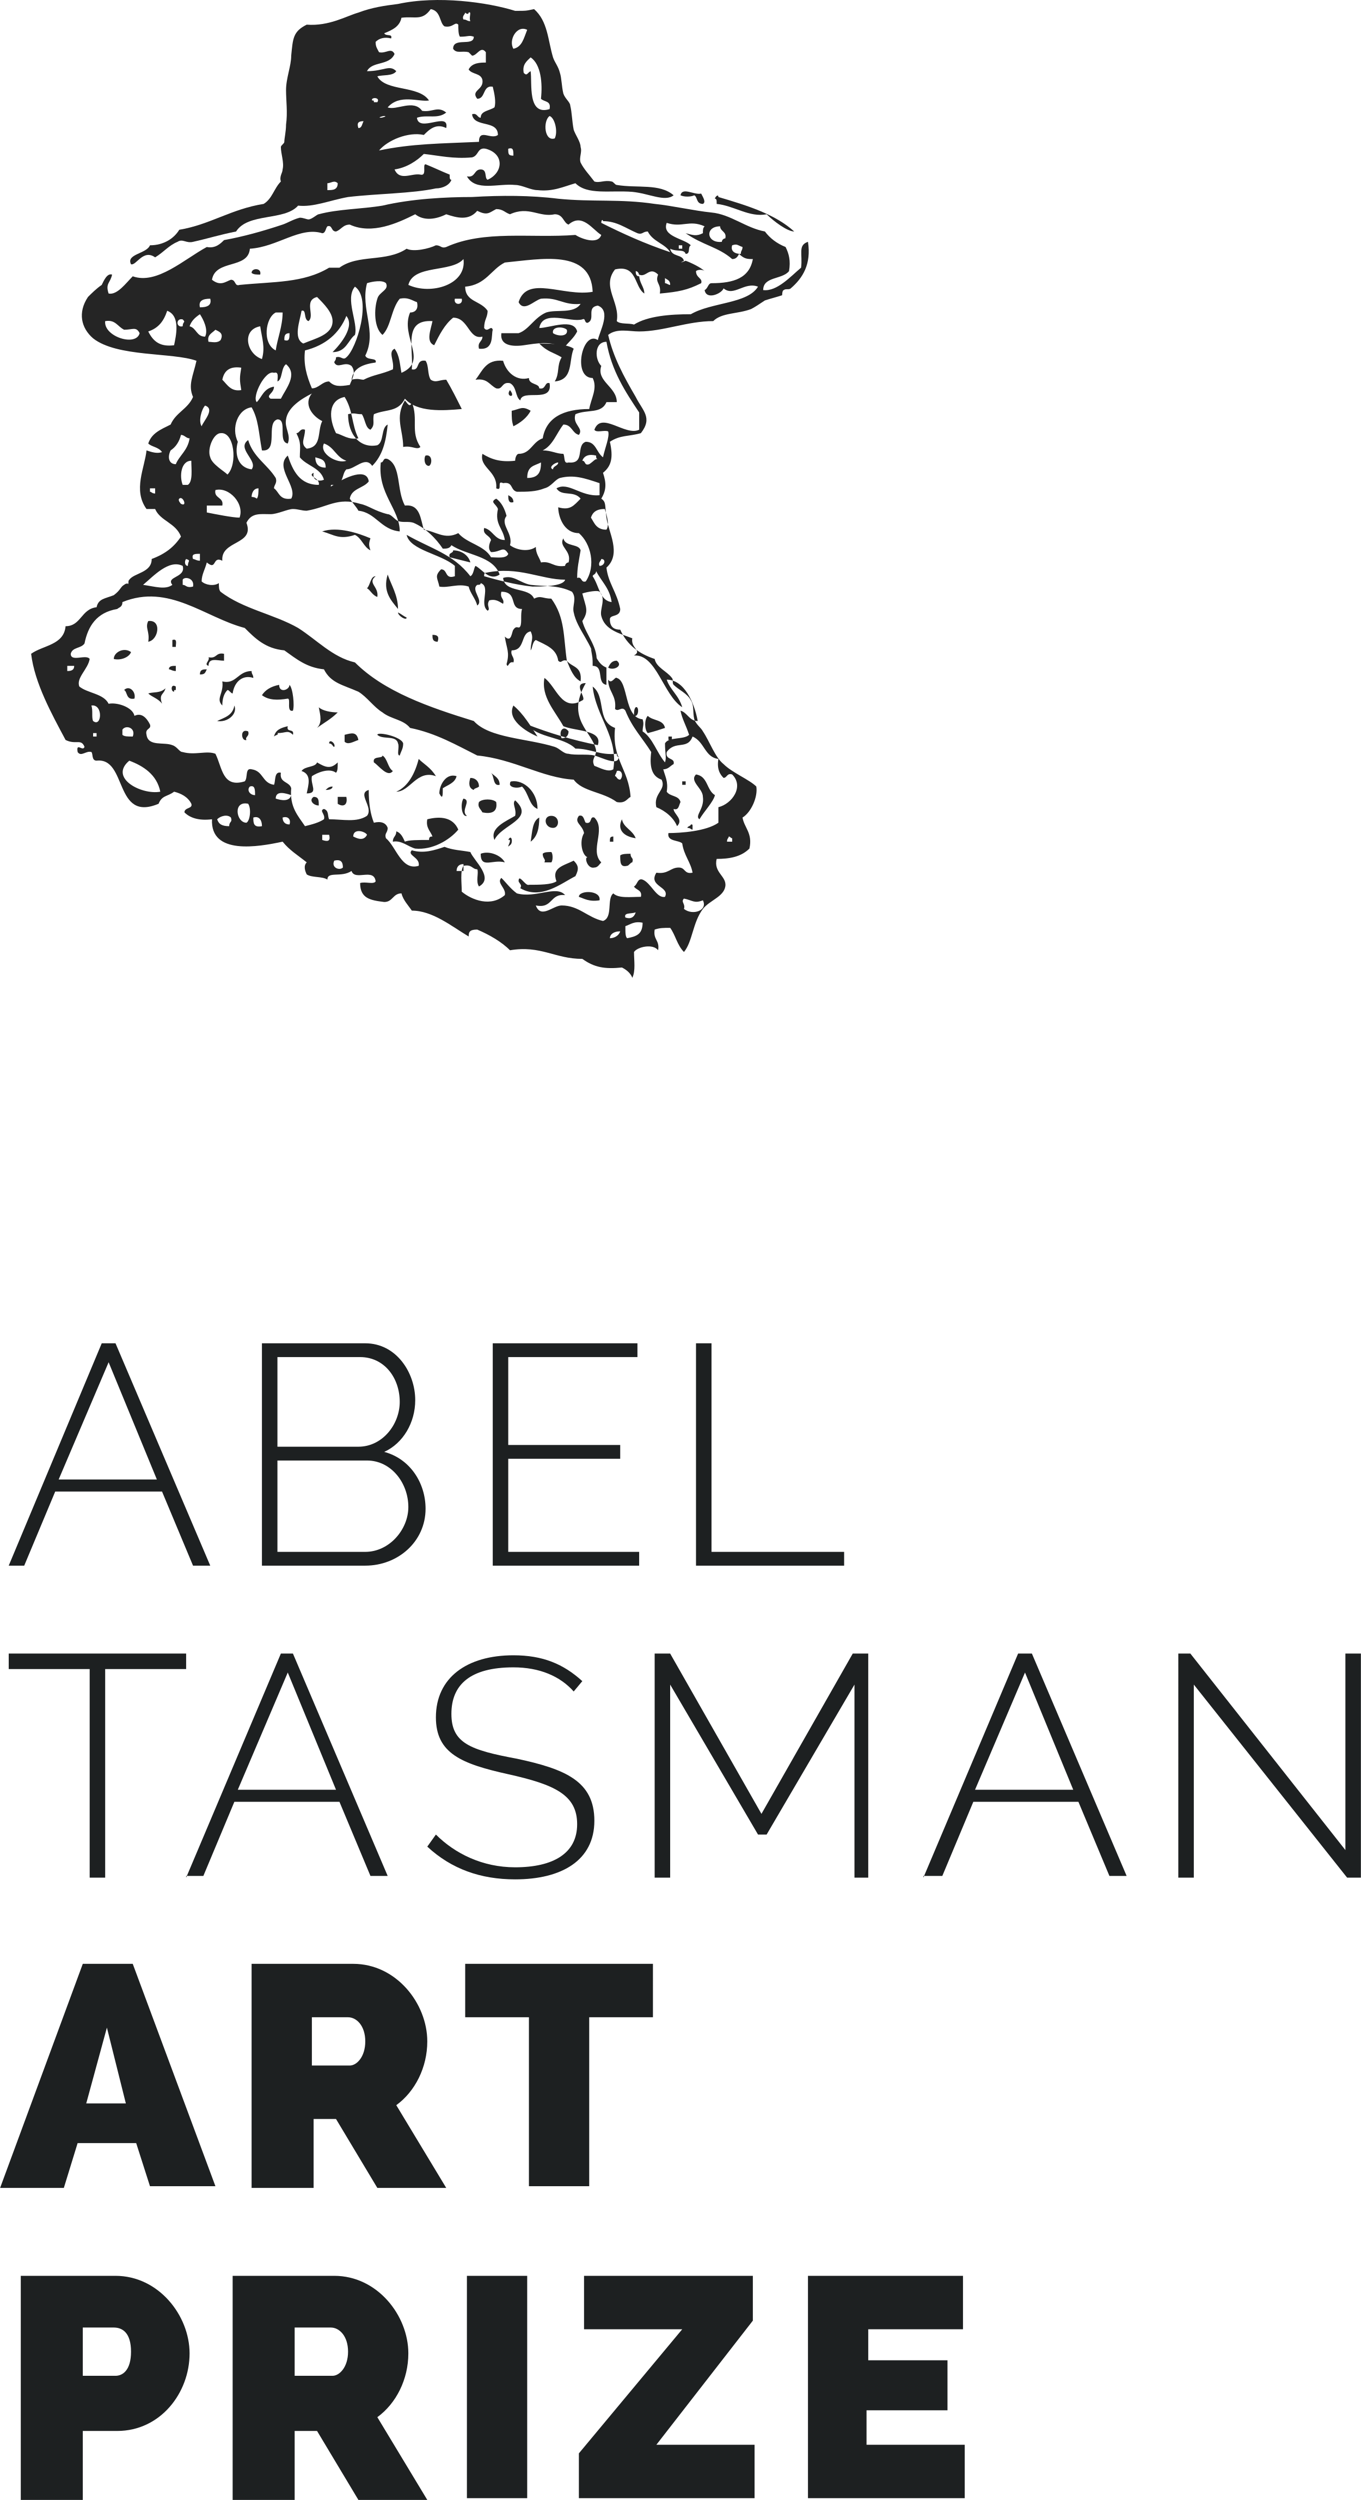 <svg xmlns="http://www.w3.org/2000/svg" width="1362" height="2500" viewBox="0 0 743.771 1365.432"><g fill="#252525"><path d="M62.137 359.926c0-3.765 5.649-6.59 9.415-3.765-.94 2.824-5.648 4.707-9.415 3.765M67.788 376.873c2.825-2.825 6.59.94 5.648 4.708-4.708.941-3.767-3.767-5.648-4.708M80.968 339.213c7.532-.94 5.649 10.356 0 11.298.941-5.649-1.882-7.531 0-11.298M80.968 378.757c2.825-.942 6.59 0 9.414-2.825-.939 3.765-3.765 2.825-1.882 8.472-1.883-2.823-5.65-3.766-7.532-5.647M92.265 365.575c0-1.883 1.885-1.883 3.766-1.883v2.823c-1.882.001-2.824-.94-3.766-.94M95.09 377.814c-1.884 0-1.884-4.707.94-2.825v1.884c-.94 0-.94 0-.94.941M94.149 353.335v-3.766c2.824-.941 1.881 1.883 1.881 3.766h-1.881M109.213 368.399c0-2.823 1.882-2.823 3.766-2.823-.942 1.883-.942 2.823-3.766 2.823M113.919 363.693c-2.825-.941.942-2.823 0-4.708 4.708.941 3.766-2.823 8.474-1.883v3.768c-3.766-.002-8.474-1.885-8.474 2.823M118.627 393.82c3.766-1.883 8.474-2.823 9.415-8.473 1.884 4.706-3.765 9.414-9.415 8.473M121.452 372.165c7.531 1.883 8.474-5.649 16.004-5.649 0 1.883.941 1.883.941 3.768-5.647-1.885-10.355 1.882-11.297 8.474-.941 0-1.884-1.884-2.823-1.884-1.885 1.884-2.825 4.708-2.825 8.474-3.768-3.767.94-6.591 0-13.183M130.866 334.507c-2.824-.943 1.884-.943 2.825-.943 1.882 0 .941 1.884-2.825.943M135.573 399.469c.942 2.823-1.882 2.823-.94 4.706-2.826.94-3.767-6.589.94-4.706M137.457 149.034c0-2.824 5.649-2.824 4.708.94-1.884.002-3.768.002-4.708-.94M143.105 379.697c1.884-2.823 4.708-4.708 9.414-5.648 0 4.708 5.649 2.825 5.649 0 1.883 1.884 2.825 11.299 1.883 14.123-3.767.94-.941-6.59-2.825-6.59-5.647.94-10.354.94-14.121-1.885M149.696 402.292c.942-3.767 3.765-4.707 7.531-5.647-.941 3.766 3.767.941 2.825 4.707-2.825-2.825-3.767-.94-8.474-.94.942.939-.94.939-1.882 1.88M149.696 339.213c1.883.942 2.824 2.825 5.648 2.825-.94 2.824-5.648-.001-5.648-2.825M164.759 421.123c1.884-2.824 7.533-1.885 8.475-4.708 4.708 2.823 7.532 3.766 11.298 0 0 2.823 0 4.708-.941 5.648-3.767-2.825-10.356 0-13.182 1.884-.941 4.707 3.766 9.414-2.825 9.414.943-4.707 2.824-10.356-2.825-12.238M171.349 435.245c2.824 0 2.824 1.882 2.824 4.707-2.824 0-5.646-2.824-2.824-4.707M173.233 397.586c2.823-2.825 1.884-6.59.94-11.298 1.883 1.883 6.592 2.823 10.357 2.823-3.765 3.766-7.531 5.65-11.297 8.475M176.056 290.256c8.475-2.824 19.772.94 26.362 3.766-.94 2.824-.94 3.767 0 6.589-3.765-1.881-4.708-6.589-8.474-8.472-8.473 2.824-11.297.001-17.888-1.883M177.941 431.478c.94-.939 1.882-1.882 3.766-1.882 0 .942-.942 1.882-3.766 1.882M179.823 406.059c0-2.825 3.767 0 2.824 1.882-.94 0-.94-1.882-2.824-1.882M184.531 439.011v-3.766h4.707c.941 4.707-1.882 5.648-4.707 3.766M188.296 405.115v-3.765c3.766-.94 6.59-1.882 7.533 2.824-2.824.941-5.65 2.826-7.533.941M204.302 416.415c-.941-3.767 4.707-1.883 4.707-3.767 2.825 1.884 2.825 6.59 5.649 8.475-2.824 3.766-7.532-2.824-10.356-4.708M211.834 313.794c1.884 5.648 5.649 11.298 5.649 18.83-3.765-4.707-8.474-9.416-5.649-18.83M214.658 459.724c0-2.825 1.884-2.825 1.884-5.648 2.825.94 3.766 3.765 4.707 5.648 1.883-.943 7.532-.943 13.181-.943 0-1.882.941-1.882 1.882-1.882-.94-2.823-3.765-4.708-2.824-9.415 7.532-1.884 14.123-.941 16.947 5.649-4.708 5.646-14.123 11.297-23.537 10.355-3.766-.94-7.531-4.707-12.24-3.764M217.483 334.507c1.884.94 2.824 1.882 4.708 2.824 0 1.882-4.708-.943-4.708-2.824M221.249 218.704c.943.94 2.825 4.707 3.765.94 3.768 9.415-.939 16.006 4.708 24.479-1.884 1.884-4.708-.94-9.415 0 0-9.414-4.709-16.005.942-25.419M226.897 388.171c.94-1.883 1.883 0 2.824 0-.94.941-1.883 0-2.824 0M232.547 248.831c3.765-.941 3.765 4.708 1.883 5.648-2.825.001-2.825-4.707-1.883-5.648M236.311 346.746c2.824 0 3.769.939 2.824 3.765-2.824 0-2.824-1.883-2.824-3.765M238.196 394.761c-.941-3.765 5.648-1.884 5.648-.941 0 1.882-3.764 0-5.648.941M249.494 423.948c-.942 3.766-4.708 4.707-7.533 6.591 0 3.765 0 6.59-1.881 2.823 0-4.708 3.764-11.298 9.414-9.414M253.259 436.187c4.708.941-1.884 6.59 1.883 9.414-2.824.941-3.766-6.59-1.883-9.414M257.025 424.889c2.823 0 4.708 1.883 4.708 4.708-.942.941-2.824.941-2.824 1.882-2.825-.941-2.825-3.766-1.884-6.59M256.084 399.469c1.883-.943 9.414 0 9.414 3.765-3.765.001-6.589-1.883-9.414-3.765M259.848 207.406c3.767-4.705 5.649-11.298 15.064-10.354 1.884 6.59 7.533 11.297 14.123 9.415 0 3.766 5.648 2.825 5.648 5.648 3.767.941 2.825-3.767 5.649-2.824 1.882 11.298-15.063 2.824-16.006 9.415-2.824-1.885-1.881-7.533-5.649-9.415-4.707-.942-3.765 3.766-7.53 2.824-3.765-1.885-4.708-5.65-11.299-4.709M261.733 438.068c1.882-1.881 7.53-1.881 9.415 0 .94 5.649-2.825 6.593-7.532 5.649-.942-1.881-2.825-2.824-1.883-5.649M262.674 466.314c4.708-1.883 11.298.941 13.183 4.708-6.594-1.884-13.183 3.765-13.183-4.708M268.323 422.064c1.884 1.884 4.708 2.825 4.708 6.59-3.768.942-2.824-4.706-4.708-6.59M270.207 458.781c-2.825-6.59 6.59-10.354 11.296-13.18.943-3.765-1.881-6.589 0-8.473 11.298 10.357-7.532 13.181-11.296 21.653M277.738 270.485c1.884.943 2.823 1.885 2.823 3.768-2.823.94-2.823-1.885-2.823-3.768M278.677 213.055c3.769 4.708-2.822 3.765 0 0M278.677 428.654c0-.94 0-1.882.943-1.882 6.589-.941 14.122 5.649 14.122 15.064-4.708-1.884-4.708-8.475-8.474-12.239-1.882.941-5.646.941-6.591-.943M280.561 385.347c5.649 4.706 9.415 11.298 13.183 16.945-6.592-2.823-16.947-9.415-13.183-16.945M279.622 224.353c4.706-.942 5.648-2.825 10.354 0-1.882 3.766-5.649 6.589-9.415 8.474-.939-2.825-.939-4.709-.939-8.474M283.386 481.378c0-4.708 3.767 2.824 5.649 1.884 5.648 0 12.239 0 15.063-1.884-2.824-7.531 3.766-8.475 9.414-11.298 2.825 2.823 2.825 4.708.941 8.473-7.531 3.765-18.829 13.181-30.128 6.59.945-1.882.002-1.882-.939-3.765M289.976 459.724c.942-5.648.942-11.298 4.708-13.182 0 5.649-.94 10.357-4.708 13.182M294.684 187.634c3.767 0 15.064 0 18.829 2.824-2.824 6.592 0 16.946-10.354 17.889 2.825-4.707.94-8.473 3.766-13.18-4.709-2.825-7.535-2.825-12.241-7.533M296.566 466.314c.942-.939 2.824-.939 4.708-.939.94.939.94 4.707 0 5.648h-3.767c.943-1.885-.941-1.885-.941-4.709M301.275 445.601c4.708 0 4.708 6.59.94 6.59-4.706 0-5.649-6.59-.94-6.59M316.339 445.601c2.824-.939 2.824 2.825 3.766 3.767 3.767.941 1.884-3.767 4.707-2.825 6.591 6.591-2.823 17.888 3.767 24.479-.941.94-1.882 2.824-3.767 2.824-3.766.941-5.648-5.649-3.766-5.649-2.824-.942-4.708-8.474-1.883-13.182-.942-4.706-5.65-5.648-2.824-9.414M316.339 489.851c0-3.766 12.239-3.766 11.298 1.882-5.649.943-8.474-.941-11.298-1.882M322.927 354.277c2.825 3.768 3.768 8.475 8.475 10.357v9.414c-5.649-.94-.94-10.355-7.531-10.355 0-4.708 0-3.767-.944-9.416M332.343 364.634c.942-1.884 1.883-3.766 4.708-3.766 3.766 2.825-1.883 5.648-4.708 3.766M333.286 459.724c0-1.884 0-2.825 1.882-2.825v2.825h-1.882M338.934 467.255c.941-.941 3.767-.941 5.649-.941 0 2.825 1.882 1.884.941 4.708-.941 0-1.885 1.881-2.825 1.881-3.765.943-3.765-1.881-3.765-5.648M339.876 447.485c.941 4.707 5.649 5.649 7.533 10.355-6.592-.941-10.358-4.706-7.533-10.355M346.466 390.996c0-1.885 0-3.769.942-4.708 1.883-.941 1.883 5.649-.942 4.708M353.999 390.996c2.825 2.823 8.472 1.881 9.414 6.59-2.824.939-5.649 1.884-9.414 2.824-1.884-1.884-1.884-7.533 0-9.414M365.295 402.292h1.885v1.883h-1.885v-1.883zM371.886 106.666c.94-4.707 7.53 0 11.297-.94.941 1.883 2.823 4.708.941 5.649-3.768 0-2.823-3.767-4.708-4.708-1.882.942-5.647.942-7.53-.001M372.828 426.772h1.882v1.882h-1.882v-1.882zM375.652 452.191c0-.94 1.882-.94 1.882-1.882.943 0 .943 0 .943.94v1.884c-.943.001-.943-.942-2.825-.942M380.358 423.005c6.593.941 5.648 8.473 10.357 11.298-.941 3.765-5.648 8.474-8.475 13.182-2.824-1.884 2.825-5.648 1.884-12.238.002-4.709-7.531-8.475-3.766-12.242M390.716 108.55c0-.941 1.882-2.824 1.882-.941 16.007 4.706 31.069 9.415 41.426 18.83-3.766 0-11.297-5.648-15.063-9.415-9.415 1.882-17.888-4.708-27.304-5.648-.001-1.886-.001-2.826-.941-2.826"/><path d="M98.855 293.081c-2.824-7.532-11.298-8.475-14.122-15.064h-4.707c-7.533-10.356-.94-22.597 0-32.011 2.824.94 5.648 1.884 8.474.94-1.883-2.824-5.649-2.824-7.532-4.706 1.883-5.649 6.59-7.532 12.239-10.357 2.824-6.59 9.415-8.473 12.239-15.063-2.825-6.59 0-11.298 1.884-19.77-13.18-4.708-43.311-1.883-56.489-12.239-6.59-5.648-8.474-14.123-2.825-22.597 1.885-1.883 4.708-4.708 7.533-6.59.941-1.885 2.825-6.59 5.649-5.649-.942 4.707-3.768 4.707-1.884 10.355 4.706.942 9.414-5.649 13.18-9.415 13.182 4.708 28.246-9.415 40.484-16.005 4.707.94 7.531-1.885 9.415-3.767 10.357-1.883 20.713-4.708 32.012-8.474 2.823-.942 5.648-2.824 9.415-3.768 1.883 0 3.765.943 4.708.943 1.881 0 4.706-2.825 5.646-2.825 10.357-2.824 23.538-2.824 34.835-4.708 16.004-3.765 34.835-4.706 48.958-4.706 16.004-.942 32.01-.942 47.073.941 18.831 1.884 33.895 0 52.724 2.825 9.416.939 21.654 3.766 31.069 4.707 10.356.941 18.83 8.474 29.187 10.356 2.825 3.766 6.591 6.589 11.299 8.474 1.881 3.766 2.825 7.53 1.881 13.18-3.765 4.708-14.12 2.825-14.12 10.356 7.531.94 15.064-7.532 20.713-12.238.94-7.533-1.884-12.241 3.767-14.123 1.884 12.238-2.825 19.77-9.414 25.418-.944.942-2.825 0-3.769.942-.94 0-.94 2.825-.94 2.825-2.824.94-6.59 1.882-9.415 2.824-2.824 1.882-5.648 3.765-7.532 4.707-7.53 2.825-16.005 1.883-20.712 6.59-14.122 0-27.305 5.649-40.483 5.649-5.649 0-12.24-1.881-16.947 1.884 2.825 12.239 8.475 22.595 15.065 33.893 3.766 7.533 9.415 11.298 2.823 19.771-6.591 1.884-11.296.94-16.945 4.707 1.882 8.473.941 13.182-3.766 16.947 1.882 5.648 1.882 9.413-.942 14.122 2.824 1.884 1.884 3.766 2.824 10.355.94 7.532 8.474 19.771 0 27.304.94 8.473 5.648 13.181 7.533 22.596 0 4.708-5.649 2.823-5.649 5.648 0 4.708 2.825 5.649 5.649 5.649 3.766 8.474 10.355 13.18 18.828 16.004.941 4.708 6.591 6.59 9.416 10.356.939.941 0 2.825.939 3.766 2.825 2.825 7.533 4.708 9.415 8.474 1.884 2.825.943 6.59 1.884 10.355.94 2.824 3.767 4.708 4.708 6.592 3.767 5.646 6.592 14.121 11.298 17.888 4.708 4.707 14.121 8.472 17.889 12.239.941 5.648-2.825 14.121-7.532 16.946.941 5.648 5.649 8.474 3.766 16.946-4.706 4.708-11.298 5.649-17.889 5.649-1.882 7.531 5.65 9.415 4.709 15.063-.941 5.649-8.474 7.531-12.239 12.239-5.647 7.533-5.647 17.889-10.355 23.538-3.766-3.765-4.707-9.414-7.532-13.18-3.768 0-5.649 0-8.475.94-.939 5.649 2.825 5.649 1.883 11.298-2.823-3.767-11.296-1.884-13.181.941 0 4.708.942 10.355-.94 14.123-.941-2.825-3.767-4.708-5.649-5.649-9.414.94-15.063 0-21.652-4.708-15.064 0-22.597-7.53-39.545-4.707-4.707-4.708-11.296-8.473-17.887-11.298-3.767 0-4.708.941-4.708 3.766-9.415-5.649-19.771-14.123-31.067-14.123-1.885-2.824-4.708-5.649-5.649-9.415-4.708 0-4.708 4.708-9.417 4.708-7.531-.942-13.18-1.884-13.18-10.357 2.824-.939 7.532.943 8.474-.939-.941-7.531-11.298 0-13.181-5.649-5.648 3.765-13.181 0-13.181 4.708-2.824-1.883-8.474-.942-11.299-2.824-.939-1.883-1.882-4.708 0-6.59-4.707-3.768-9.414-6.592-13.18-11.298-13.183 2.824-39.542 7.531-38.602-12.239-7.532.941-12.238-.941-15.063-3.768 0-2.824 4.707-1.881 3.766-4.706-1.884-3.767-5.648-5.65-9.415-6.59-3.766 2.823-6.59 1.882-8.474 6.59-24.479 10.354-16.948-25.421-33.894-23.538-2.824 0-1.884-3.766-2.824-4.708-2.825-.94-5.649 2.825-7.533 0-.941-5.649 2.824 0 3.766-2.824-1.882-4.707-4.707-.94-10.354-3.766-7.533-14.123-16.948-31.068-18.83-47.074 6.59-4.707 17.888-4.707 18.83-15.064 8.474 0 8.474-9.413 16.946-10.354.94-4.708 4.706-4.708 9.414-6.59 3.767-2.824 3.767-4.708 5.649-5.649.941-.941 2.825-.941 1.881 0 .943-.941 0-1.883.943-2.824 2.824-3.768 12.239-3.768 12.239-11.299 7.526-2.818 12.234-6.583 15.999-12.232m231.606-15.064c-4.708 0-6.59 1.882-7.533 4.707 1.885 2.825 2.825 6.592 8.475 6.592 1.883-2.825-.001-8.474-.942-11.299M40.484 363.693h-3.768v2.823c2.826 0 3.768-.941 3.768-2.823m285.269 46.132c0 3.765-2.825 4.707-.941 8.474 2.825.939 7.532 3.765 10.356 1.884 2.824-17.889-9.415-28.246-11.297-45.193 7.531 5.649 1.882 18.83 12.239 22.597-1.885 16.947 7.53 22.597 8.474 37.66-1.884.94-2.825 3.766-7.533 2.824-7.531-5.648-18.829-5.648-23.537-12.24-16.944-.94-32.952-11.296-52.722-13.181-11.298-5.648-22.596-12.238-36.718-15.063-3.767-4.708-10.355-4.708-15.064-8.475-4.707-2.823-8.474-8.474-13.18-11.298-8.474-3.766-15.064-4.707-18.831-12.238-9.415-.941-15.064-5.649-21.653-10.355-10.355-.943-16.005-6.591-21.653-12.24-21.655-5.649-41.427-24.48-66.848-14.124 0 2.825-1.881 2.825-2.822 3.767-11.299 1.883-16.007 9.414-17.889 18.829-1.883 2.823-6.592 1.883-7.532 5.648 0 4.708 8.474 0 10.355 2.824-.941 5.648-7.531 10.356-5.648 15.063 4.707 3.768 13.181 3.768 16.004 9.416 4.708-.941 13.181 1.883 14.123 6.591 3.767-1.885 6.591.94 8.475 4.707.94 2.823-2.824 1.883-1.884 5.648.94 6.59 9.415 3.765 14.123 5.649 2.824.94 3.765 3.765 5.648 3.765 6.59 1.884 13.18-.939 17.888.943 3.767 7.53 3.767 18.83 16.005 15.063 1.884-1.883 0-7.533 3.766-6.589 6.59.94 5.649 7.53 12.239 8.472.942-1.882 0-7.53 3.767-6.59-.942 5.649 4.707 4.708 5.647 8.475-.941 10.354 3.767 15.063 7.532 20.712 3.766-.94 7.531-1.883 10.355-3.766.942-2.823-2.825-4.708 0-5.648 2.825.94 1.884 3.765 2.825 5.648 7.533 0 15.063 1.883 20.712-1.884 3.767-4.708-5.649-12.239.942-14.123 0 7.533.94 13.183 2.824 17.89 3.767-.941 6.59 0 7.531 2.823 0 2.825-1.884 2.825-.941 5.649 5.649 4.708 8.475 17.889 17.889 15.063.94-4.706-6.589-5.648-3.766-8.473 6.59 1.883 12.239 0 17.889-1.882 4.707 1.882 9.415 1.882 14.121 2.825 1.884 4.707 13.182 14.121 4.708 18.829-1.885-2.824 0-7.533-.941-9.415-2.824 0-2.824-2.825-7.532-1.885-1.884 2.825-.94 9.415-.94 14.123 5.648 4.707 16.004 8.475 23.537 1.885.94-3.769-4.708-6.593-1.885-9.417 2.825 2.823 4.708 5.648 8.475 8.474 10.354 2.824 21.653-4.706 26.361.943-8.474-.943-6.592 7.529-16.006 5.646 2.825 7.532 9.415 0 14.123 0 9.415 0 14.123 6.591 22.596 8.473 5.648-1.882 1.883-12.238 5.648-15.063 2.824 2.824 9.416 1.884 15.063 1.884.942-3.766-2.823-3.766-3.766-5.648 1.884-.94 1.884-4.708 4.708-3.767 4.706 1.882 7.531 10.355 12.238 9.415 2.825-5.648-9.414-5.648-4.708-13.182 6.59.942 7.532-2.823 12.239-2.823 3.766 0 2.825 3.766 7.533 2.823-.943-5.647-4.708-9.415-5.649-16.004-1.884-1.885-8.474-.941-7.533-5.649 6.592 0 20.712-.941 27.303-5.649v-8.474c7.532-1.882 14.123-11.297 7.532-17.888-2.823-.941-2.823 1.884-4.708 1.884-1.883-1.884-3.767-4.708-2.824-10.356-7.53-.942-7.53-9.417-14.12-12.24-2.825 7.532-9.415 1.883-14.123 8.473-.941 4.708 4.708 2.825 3.765 6.592-1.882.941-2.824 2.825-5.649 2.825.942 3.765 2.825 6.589 1.885 12.239 1.883 2.824 6.59 1.882 7.532 5.646-.942 1.885-.942 4.708-3.768 3.769 0 2.825 5.65 5.648 1.884 9.414-1.884-4.708-6.59-8.474-11.298-10.356-1.882-7.532 5.649-9.415 2.825-15.063-5.649-1.883-6.59-7.531-5.649-15.064-4.706-7.531-10.354-13.18-14.121-22.595-1.884-2.824-3.767.94-5.648-.942.939-7.531-3.767-9.414-3.767-16.004 1.883 2.824 3.767-1.884 4.707-.94 6.59 1.882 3.767 21.653 14.124 22.594.94 2.825 0 3.768 0 6.592 5.649 3.765 7.531 11.296 12.238 16.945.941-2.825 0-4.707 0-10.355 1.882-3.766 10.356-1.884 13.182-4.708-1.883-5.648-3.767-8.474-4.707-13.181 3.766.94 4.707 5.648 9.416 5.648-1.886-10.355-7.533-22.596-16.948-22.596 1.883 5.649 6.59 8.473 8.474 15.064-10.357-6.592-14.123-29.188-26.362-28.244 4.708-2.824-1.882-3.768-.94-9.415-7.533-2.824-15.063-4.708-16.947-12.24-.941-3.765 2.824-9.414-.941-13.18-.94-.94-6.59 0-9.415.94 1.883 7.533 3.767 9.415 0 15.063 1.883 7.533 9.415 15.063 7.531 23.538-1.882-11.298-10.354-18.829-12.239-28.244-.94-3.768 1.885-7.532-.94-11.298-7.533-3.767-15.063-2.824-22.596-3.767-5.65-.941-9.415-5.648-15.064-3.767.942 8.474 14.123 4.708 16.947 11.299 3.766-1.882 4.708 0 9.415 0 7.533 10.356 6.59 20.712 8.474 33.895 2.824 3.766 8.474 2.823 7.531 11.296-3.767-1.883-5.647-6.591-7.531-11.296-2.825-.943-2.825 1.882-4.708 0-.939-6.593-6.59-8.475-12.239-11.299-1.882.941-1.882 4.707-2.823 5.649 0-4.708 1.883-6.592 0-10.357-5.65.943-2.825 10.357-10.355 10.357-.941 2.824 1.883 3.765.94 6.59-2.824-.94-2.824 3.767-3.766.941 1.883-6.59 0-8.475-.94-15.064 3.766 3.767 3.766-2.824 4.707-3.765 1.884-2.825 2.824 0 3.765-1.884.943-1.883 0-6.591.943-9.414-7.533 0-1.885-9.415-11.3-9.415-.939 3.766 1.885 3.766.941 6.59-1.882-.941-3.766-2.824-7.531-1.883-1.884 2.824.941 4.708-.941 5.648-4.707-3.766 1.883-13.18-3.767-15.063 0 .941-.94.941-1.882.941-3.767 2.825 3.767 8.473 0 11.297-.941-3.765-3.767-6.59-4.708-10.354-5.648-1.884-11.298.94-16.004 0-.943-4.708-2.825-5.649.94-9.415 3.766 0 1.884 5.65 7.53 3.766v-5.648c-7.53-6.59-24.478-8.475-26.359-16.946 13.18 7.531 25.419 10.355 34.833 22.595 1.884-.94 1.884-4.707 2.823-5.648 3.768 1.883 7.533 8.474 13.183 4.708-3.768-10.357-17.889-10.357-26.362-16.006-.94 1.883-2.825 1.883-4.708 1.883-3.765-5.649-9.414-11.298-16.004-14.123-2.825-.941-5.649 0-8.474-.941-1.885-.939-3.766-3.765-5.649-3.765-7.531-1.884-10.354-4.708-15.063-5.649-12.239-3.765-17.889 1.883-29.188 3.766-2.824 0-4.707-.941-7.531-.941s-8.474 2.825-12.238 2.825c-5.649 0-10.357-.942-13.183 4.707 4.708 12.239-14.122 9.414-13.18 20.713-5.649-2.825-2.825 5.649-8.474.942-.941 3.765-2.824 6.59-2.824 10.354 1.883 1.883 6.589 2.825 9.414.941 0 1.884 0 3.768.941 4.708 12.241 9.413 29.188 12.237 42.368 19.77 10.356 6.59 18.83 16.005 31.068 18.83 16.006 16.005 40.483 24.479 64.963 32.01 8.473 9.415 29.186 9.415 44.25 14.122 2.825.942 4.707 3.768 7.531 3.768 3.768.94 10.356 0 14.122.94 3.767.941 14.123 6.59 13.181 0 0 .941-.941.941-.941-.94-9.414.94-14.123-2.825-22.594-2.825-6.592-6.591-20.713-5.649-26.362-13.181 12.239 4.708 24.479 8.473 38.602 11.298 2.825-8.475-12.239-7.531-18.831-10.355-4.707-8.474-12.239-16.006-10.355-26.361 6.59 4.706 9.415 18.828 20.713 12.238 2.824-.94-5.648-9.414 1.883-9.414-11.302 19.768 3.762 26.36 5.644 36.716M50.84 393.82c4.708 3.767 5.649-9.416-.94-8.473.94 2.824-.001 6.59.94 8.473m2.825 6.59h-2.824v1.882h1.884v-1.882h.94zM76.26 181.986c-1.884-3.767-3.768-1.883-8.474-1.883-3.767-1.884-4.708-5.648-10.357-4.708-.94 8.474 16.948 14.123 18.831 6.591m11.297 250.435c-1.882-9.416-9.415-14.123-16.944-16.947-11.301 9.415 6.589 18.829 16.944 16.947m-15.063-30.129c1.884-4.707-3.766-6.59-5.649-3.767v2.825c.943.942 2.824.942 5.649.942m21.655-82.849c-3.769-4.708 7.53-3.767 5.648-10.356-7.533-3.767-16.006 5.648-21.655 10.356 6.591.941 12.24 2.825 16.007 0m.941-130.867c.94-4.708 3.766-16.007-3.766-18.831-1.883 5.648-4.708 9.417-10.357 11.298 2.825 5.65 6.59 8.475 14.123 7.533m-10.357 80.968v-2.824H81.91v1.883c.94 0 .94.941 2.823.941m11.298-16.005c1.884-4.708 6.59-7.533 7.533-14.123-1.885 0-2.825-1.883-4.708-1.883-.941 3.766-2.825 6.59-5.649 8.474-1.882 3.765-.942 7.532 2.824 7.532m3.767-75.32c0-2.824 1.882-1.882 0-3.765-3.767-.941-3.767 4.708 0 3.765m-1.883 94.149c-.94.94.941 2.824.941 2.824 3.765 1.883.942-4.707-.941-2.824m7.531 48.016c.941-4.708-4.707-5.649-5.647-3.765v2.823c1.88.001 1.88 1.881 5.647.942m-5.648-55.548h2.823c2.825-1.882 1.884-8.475 1.884-13.181-5.65.001-6.59 8.474-4.707 13.181m2.823 44.25c0-2.824 1.884-2.824-.941-3.767-.941.942-.941 3.767.941 3.767m9.416-125.217c1.882-3.767-.942-9.415-2.824-12.239-2.825 1.884-4.708 3.765-5.648 6.589 3.765.943 3.765 5.65 8.472 5.65m-2.824 122.392v-3.766c-2.825 0-4.708 0-3.767 2.824.941.001 1.884.942 3.767.942m2.824-84.733c-1.883 1.883-3.768 8.475-1.883 11.299.94-2.825 7.532-9.417 1.883-11.299m2.825-58.372c-3.768 0-6.592.94-5.649 4.708 3.765 0 6.589-.943 5.649-4.708m16.004 119.568c2.825-7.531-5.649-16.946-13.181-15.063-.942 4.708 4.707 3.766 3.767 8.474h-8.475v3.766c4.709.941 14.123 2.823 17.889 2.823m-10.356-96.972c1.883-3.768-.94-4.708-2.823-5.649-1.883 1.882-4.708 2.825-3.767 6.59 1.882 0 4.707.941 6.59-.941m0 50.84c-3.766 0-7.531 8.474-5.647 13.18.94 3.767 7.53 7.533 9.415 9.415 5.648-5.649 3.764-23.538-3.768-22.595m5.649-83.791c2.824 0 1.883 3.765 4.708 2.824 18.83-1.885 34.835-.942 48.957-9.417h5.648c10.357-7.531 25.421-2.823 36.72-10.355 3.765 1.884 12.237 0 16.004-1.883 2.823 0 2.823 1.883 5.648.942 20.713-9.415 46.132-4.708 70.612-6.593 2.823 1.885 12.239 5.649 14.121 0-4.707-2.822-10.355-12.238-17.889-5.646-2.824-.942-2.824-5.649-7.531-5.649-8.475 1.882-14.123-4.708-24.479 0-2.825-.941-3.767-2.823-7.533-2.823-3.766 1.882-4.707 3.765-10.355.94-4.708 5.649-11.298 3.765-16.947 1.883-5.648 2.825-12.239 3.767-16.947 0-9.414 4.707-23.536 11.296-35.775 5.649-3.766 0-4.707 2.825-7.531 3.766-2.824 0-1.883-3.766-4.708-2.825-.94.941-.94 3.766-2.825 3.766-12.238-3.766-24.478 7.533-39.541 8.474-.94 11.298-18.83 5.649-20.713 16.948 4.707 3.764 7.531.938 10.356-.001m-.942 298.449c0-2.824 1.884-1.883.941-4.708-1.882-1.882-5.649-.941-7.531.941.941 2.826 2.825 3.767 6.59 3.767m6.59-238.195c-.94-5.649-.94-6.59 0-12.239-6.59-.941-9.415 1.881-10.354 6.59 2.824 2.824 4.706 6.59 10.354 5.649m45.192 48.956c-1.882-6.59-9.415-7.531-13.18-12.239 0-5.648.94-7.529-1.885-13.18 1.885 0 1.885-2.824 4.708-1.883 0 4.708-2.824 7.533.94 10.355 8.474-.941 5.649-9.416 8.474-15.063-5.648-2.825-10.354-9.417-5.648-15.064-5.649 2.823-13.181 7.531-14.123 14.122-.94 4.708 2.825 8.474.941 13.183-5.648-.943 0-13.183-5.648-13.183-6.59 1.883.94 17.888-8.475 16.947-1.884-10.357-1.884-16.947-5.648-23.537-7.529.94-11.296 11.297-7.529 18.829-1.884 6.592 0 14.122 7.531 15.063 3.765-4.707-8.474-11.297-1.882-16.004 2.823 9.414 10.354 13.181 15.063 20.712.94 2.825-.942 3.767-.942 5.649 2.824 1.883 2.824 6.59 9.415 5.649 3.767-6.591-9.415-16.948-1.883-23.537 2.825 8.473 6.591 16.004 16.946 16.004.943-3.767-6.59-4.707-2.823-6.59-.943 4.71 3.766 4.71 5.648 3.767m-42.367 187.356c1.884-.941 2.824-7.531.942-10.355-8.474-1.884-6.591 10.355-.942 10.355m8.473-253.259c1.884-6.59 0-11.298-.94-17.889-10.358 1.884-7.533 15.064.94 17.889m-3.765 238.195c0-2.825 0-5.649-2.824-4.707-1.884 1.882-.001 4.707 2.824 4.707m3.765 16.947c0-3.766-1.885-5.649-4.708-4.708 0 2.825 0 5.649 4.708 4.708m-2.824-178.882c.939-.94.939-3.767.939-5.649-2.823 0-3.765 2.824-3.765 4.708 1.885.001 2.826.941 2.826.941m0-52.723c2.824-2.825 3.765-7.531 9.415-8.474 0 3.767-4.707 4.708-1.882 6.592h5.648c2.823-5.649 9.414-13.182 2.823-18.831-2.823 1.884-1.882 8.474-4.707 9.415 0-1.882.94-5.65-1.883-4.707-4.706-1.883-12.238 13.18-9.414 16.005m10.357-28.244c.94-6.592 3.766-13.182 3.766-20.713h-3.766c-5.649 2.825-7.533 16.946 0 20.713m8.472 242.902c-2.825-.941-8.473-2.825-8.473 1.884 2.826.941 7.532 1.881 8.473-1.884m-.941 16.006c.941-2.825-.941-4.708-3.766-3.767.001 1.884.941 3.767 3.766 3.767m0-268.323c-2.824 0-2.824 1.884-2.824 3.767 2.824.94 2.824-.944 2.824-3.767m7.533 5.648c6.59-2.825 16.005-4.707 16.005-12.239 0-4.707-4.708-9.415-8.474-13.18-7.531 1.884-.941 10.354-4.706 13.18-2.825-.94-.943-6.59-3.769-5.648-.94 5.648-4.706 15.062.944 17.887m4.706 24.48c3.766 0 5.648-3.767 9.415-3.767 2.824 2.824 5.648 2.824 11.298 1.883.94-2.825 3.766-6.59.94-10.355-3.766-2.824-7.53 1.882-9.414-1.884 0-.94.941-.94.941-2.824 2.825-.941 3.767 1.883 5.649 0 5.646-4.708 14.121-32.012 4.706-38.602-5.649 6.59 1.884 19.771 0 26.362-3.766 2.824-4.706 9.414-12.238 9.414 4.708-4.708 12.238-14.123 7.532-19.771-3.768 9.416-11.298 16.007-22.597 18.831-.938 7.531.944 14.121 3.768 20.713m7.533 43.307c0-4.706-2.824-4.706-5.649-5.649 0 3.767 1.882 5.649 5.649 5.649m1.882 200.535h-3.767v2.824c2.826.944 4.709.944 3.767-2.824m9.416-204.3c-5.649-1.884-6.592-7.532-12.241-9.413-2.822 5.647 7.533 11.296 12.241 9.413m-5.649-15.064c3.767.941 6.59 3.766 12.24 2.825-3.767-7.533-2.825-15.063-7.533-22.597-9.415 1.884-8.474 12.24-4.707 19.772m3.766 237.253c0-2.823-.941-4.707-4.708-3.765-1.883 3.765 2.823 5.649 4.708 3.765m14.122-210.891c-2.824 3.766-9.415 3.766-10.356 9.415 1.884 2.824 3.766 4.707 4.708 6.59 9.414.94 12.239 10.356 22.595 11.298 0-12.239-12.239-20.712-10.354-37.659 1.881 0 .939-2.825 3.765-1.882 7.533 3.766 4.708 16.945 9.415 25.419 8.474-.94 8.474 7.533 10.357 13.182 6.59.94 11.298 5.647 18.829 1.882 4.708 5.649 14.123 6.591 17.889 13.183 2.825 0 8.474.94 9.415-1.884-2.825-4.708-3.767-.94-9.415-.94-1.883-1.884-.941-4.708 0-6.592-.941-2.823-4.708-2.823-3.766-6.59 4.707.942 5.649 6.59 11.299 6.59-.942-6.59-5.649-8.472-3.768-16.945-.94-2.824-4.707-3.766-.94-5.648 2.823 1.883 4.708 5.648 5.648 9.415-3.766 4.708 3.766 9.414 1.883 16.004 3.767 2.823 10.355 3.767 14.121.941 0 3.766 1.883 5.649 2.825 8.475 5.649-.942 6.59 2.823 13.182 1.882 0-.941.941-1.882 1.882-1.882 1.884-6.593-5.649-8.475-2.824-13.183.942 4.708 8.474 2.824 9.415 6.589-.94 5.65-1.882 9.417-1.882 15.064 2.824-.94 1.882 2.825 4.707 1.884 5.648-8.474 2.823-20.713-3.766-26.362-8.474 0-11.299-9.413-11.299-14.122 6.592 1.883 8.474-.941 12.239-4.707-3.767-4.708-10.355-.94-13.181-5.649 6.59-3.766 13.181 4.708 23.537 3.765v-6.59c-8.474-2.825-14.123-4.708-21.652-2.825-2.825.941-4.708 4.708-8.475 5.649-4.708 1.883-9.415 1.883-15.063 1.883-3.767-.942-1.884-5.648-7.533-4.708-3.766-1.884 0 4.708-3.766 2.825.94-9.415-9.415-11.299-7.532-18.829 4.708 2.824 9.416 4.707 17.888 3.765 0-1.884.943-3.765 1.884-3.765 6.59 0 7.533-6.592 13.183-8.474 1.882-11.298 11.296-16.006 25.419-16.006.939-5.647 4.708-11.297 1.883-16.946-11.298 0-5.649-26.362 2.824-20.713.94-4.708 7.53-16.006 0-18.829-6.591.939-.942 7.531-5.649 9.414-1.883 0-.941-2.824-2.824-1.883-6.59 1.883-21.653-5.649-23.538 4.708 5.649 0 18.829-5.649 20.714 1.881-1.885 3.768-4.708 5.648-7.533 9.415-5.649-4.707-15.063-2.824-21.654-1.882-6.589.94-13.18 0-12.239-6.591h9.415c5.649-1.883 8.474-8.473 15.063-11.298 5.648-1.883 15.063.941 18.831-4.708-9.417.941-12.241-3.766-21.655-2.824-3.766.942-9.415 7.532-12.239 1.884 4.708-15.063 24.479-2.825 40.484-5.649-.943-23.537-28.245-17.888-48.016-16.004-7.533 3.765-10.357 12.239-21.655 13.18 0 8.475 8.474 7.533 12.239 13.181 0 3.768-1.883 4.708-1.883 9.417 1.883 2.823 3.766-1.885 4.707.939-.94 2.825.942 11.298-7.53 10.355-.941-3.767 1.883-3.767 1.883-6.589-7.532 1.883-7.532-10.355-16.006-10.355-4.707 3.765-7.531 9.414-10.355 15.063-4.708-1.885-1.884-8.475-.942-13.183-16.005-.94-10.355 14.123-11.297 26.362 4.707.942 1.883-5.649 7.531-4.707 1.883 2.824.94 7.531 2.824 10.354 2.825 1.885 4.708 0 8.474 0 2.825 4.708 5.649 10.357 8.475 16.006-10.357.942-24.479 1.883-31.07-5.647-3.766 7.531-10.355 5.647-16.946 8.472-.941 3.769.941 5.649-1.884 8.475-2.824-.941-2.824-5.649-4.708-8.475-3.766 0-3.766-.94-7.531 0 0 11.298 6.591 18.831 16.005 16.948 3.768-1.884 1.885-9.415 5.649-11.299-.941 9.415-2.825 16.948-8.474 22.597-3.767-5.648-9.415 1.884-14.121 1.884-2.825 2.823-.943 8.473-7.532 8.473-.941 0-.941 0-.941.941 8.469-5.65 19.766-10.358 20.708-2.825m-.942 193.002c-.941-1.881-7.531-3.766-7.531.942 1.881.942 5.649 2.826 7.531-.942m-1.882-248.55c5.648-2.824 9.415-2.824 16.004-5.648.94-4.707-2.824-9.415.94-11.298 2.825 3.767 2.825 8.474 3.769 13.182 15.063-6.59-.942-19.771 4.707-32.952 2.824 0 4.708-1.883 3.767-5.648-2.825-.941-4.708-2.825-9.416-1.884-4.707 5.649-4.707 15.063-9.415 19.771-4.707-3.765-4.707-14.123-2.824-19.771.942-3.766 6.59-4.706 4.708-8.474-1.884-1.882-7.532-.94-10.356 0-3.767 14.123 5.648 26.361-.941 39.543.941 2.825 6.59.941 5.649 3.767-6.59.939-12.239 2.823-13.18 9.413 3.764-.942 4.703-.001 6.588-.001m54.605-65.904c-6.59 7.531-27.303 2.825-30.127 14.123 12.239 5.649 32.01 0 30.127-14.123m3.766 165.702c-.941-3.768-4.707-6.593-9.415-6.593 0 1.885-2.825.943-1.883 3.769 3.767.94 7.532 1.881 11.298 2.824m-4.707-144.048h-3.768c-.94 3.765 4.709 3.765 3.768 0m.941 312.573v-3.766c-2.824 0-3.766 1.882-3.766 3.766h3.766zm37.66-155.345c4.707 0 16.945 0 17.888-3.765-13.182 0-25.421-7.533-43.31-3.769-.94 0-.94.942-.94 1.884 6.59 1.885 16.947 4.709 26.362 5.65m4.707-67.787c-3.766 1.883-7.531 1.883-7.531 8.473 6.589 0 7.531-3.766 7.531-8.473m12.239-4.707c.942 1.881 0 5.649 2.824 4.707 9.415.942 3.768-9.415 9.415-11.298 5.648 0 5.648 5.648 9.415 8.473.941-4.707 3.767-11.298 2.824-14.121-1.883-.941-6.591.94-7.532-.941 3.767-10.355 16.947 3.765 24.479 0v-9.415c-7.531-11.298-15.064-22.598-17.889-38.602-6.591 0-6.591 9.415-2.824 13.183-2.825 8.473 8.473 11.297 8.473 19.771h-5.648c-2.824 6.59-10.355 3.767-16.945 6.59-1.884 5.649 4.707 7.533 1.882 11.299-3.766-.941-3.766-5.649-8.474-5.649-3.766 4.708-5.649 11.299-11.296 14.123 4.706-.003 7.53 1.88 11.296 1.88m-2.825 4.707c-1.882 0-5.647 2.824-2.824 3.765 0-1.882 2.824-1.882 2.824-3.765m4.709-72.494c-1.884-1.884-8.474-1.884-7.533 1.883 2.824 1.883 8.473 1.883 7.533-1.883m-2.825 223.132c2.825 0 3.766-1.883 3.766-3.767-2.825-3.766-5.65 0-3.766 3.767m19.771-152.52c-.942 0-.942-.943-.942-1.883-3.765-.941-6.59 0-7.531 2.823 1.883 0 .941 2.825 3.767 1.885 2.822-1.884 2.822-2.825 4.706-2.825m7.531 78.142c-.94-7.533-5.648-11.298-8.474-16.946 0 1.883-1.882 1.883-1.882 2.824 3.766 5.649 3.766 13.18 10.356 14.122m-5.648-23.537c0 .941-1.882 1.885-.941 3.767 2.824-.001 3.765-3.767.941-3.767m37.659-167.583c-2.825-4.708-9.414-5.648-12.239-11.298-2.824 0-2.824 1.883-5.649.94-6.59-2.824-11.299-6.59-18.83-6.59 0-.941-.941-.941-.941.94 11.298 5.65 23.537 11.299 37.659 16.008M338.934 508.68c-3.765 0-5.648 1.884-5.648 3.765 1.883.001 4.706-.94 5.648-3.765m34.835-366.237c-3.767 1.885.941 0 .941 0 2.824.942 8.473 3.768 10.355 5.649-.941-.941-3.766-.941-4.709 0 0 3.765 3.768 3.765 2.825 6.59-7.531 3.767-12.239 4.708-22.596 5.649.941-5.649-2.825-5.649-.942-10.355-4.706-4.708-6.589 1.881-10.354 0 0 4.707 2.824 6.59 2.824 10.355-5.649-3.767-3.766-16.004-16.004-13.182-7.533 9.415 2.823 17.89.939 28.244 1.884 1.884 6.59.942 9.415 1.884 7.533-4.708 19.771-5.648 31.07-5.648 11.297-6.59 31.068-5.649 36.718-15.064-7.532-2.825-13.182 5.649-18.831.94-.94 2.825-9.415 6.592-10.354.942 1.884-.942 1.884-3.767 3.766-3.767 12.239 0 20.712-2.825 22.597-13.181-2.824 0-4.708 0-7.533-2.824-.939 1.884-1.881 2.824-3.766 2.824-7.529-6.59-16.005-7.532-25.419-14.123 3.767.941 5.646 1.884 9.414 0 0-1.882 0-2.824.941-3.766-8.475-3.766-12.239.941-20.713-1.884-2.824 7.533 9.415 8.475 13.182 12.239-1.884.942 0 4.708-2.824 4.708-.941-2.825-4.708-.941-8.474-2.825.942 4.713 6.591 2.829 7.532 6.595m-34.835 283.386c1.883-1.883.941-5.649-1.884-4.707 0 .94-.939 1.882-.939 2.824.94.002.94 1.883 2.823 1.883m3.766 86.617c4.708-.94 8.474-1.881 8.474-8.472-4.708-.942-6.59.941-9.415 1.882 0 3.765 0 5.649.941 6.59m4.708-14.123c-2.824.941-6.591 0-5.649 2.825 2.825.942 4.707.001 5.649-2.825m1.883-347.406c0-1.884-.941-2.825-1.882-2.825-.001.941-.001 2.825 1.882 2.825m16.946 4.708c0-2.824-1.883-2.824-2.825-3.769v2.825c.942.001 1.883.944 2.825.944m6.591-21.656h-1.884v1.883h1.884v-1.883zm.941 362.472c4.708 3.767 13.182.941 10.355-4.708-4.708 1.885-5.647 0-10.355-.94-1.883 1.883.942 2.824 0 5.648m20.712-364.353c0-.942.94-1.884 1.884-1.884.941-3.766-2.825-3.766-2.825-6.591-8.473.001-7.533 9.415.941 8.475m5.649 327.636v-1.884c-.94 0-.94-.941-1.884-.941 0 .941-.939.941-.939 2.825h2.823zm4.707-321.047c0-1.883.941-1.883.941-3.766-2.823-.942-2.823-1.885-5.648-.942-.941 2.825.942 4.708 4.707 4.708M144.046 338.272c0-4.708 6.592 3.765 0 0"/><path d="M158.169 345.805c5.649 2.823 16.947 9.415 24.479 14.121-8.474-.941-18.83-8.474-24.479-14.121M183.59 361.809c6.59-.94 14.122 6.59 20.713 10.355.941 1.883 1.882 2.824 2.823 4.708 2.825 0 1.884.94 0 .94-2.823-2.825-9.414-2.825-10.354-8.474-6.593-.939-8.476-5.645-13.182-7.529M206.184 326.033c-2.824-.941-3.766-3.766-5.648-4.708 1.883-1.883 1.883-6.59 4.708-6.59-4.708 3.765 1.882 5.649.94 11.298M218.424 412.649c-1.882 0 0-4.708-.94-6.59-.941-4.708-8.475-1.884-11.299-4.708 0-1.882 13.183.941 14.123 4.708-.001 2.825-.941 3.766-1.884 6.59M215.598 381.581c2.825-2.824 5.649 3.766 9.415 2.822-2.822 2.825-6.589-1.881-9.415-2.822M216.542 432.421c6.59-2.825 10.355-10.357 12.239-17.888 2.825 2.823 6.59 4.705 9.415 9.414-10.358-3.767-14.123 8.474-21.654 8.474M278.677 461.605c-2.822 2.825 1.884-3.765-.939-2.824 1.884-3.765 2.823 1.884.939 2.824M291.86 4.987c7.53 6.591 7.53 16.947 10.355 26.362.942 2.825 2.824 4.708 3.769 8.474.939 2.824.939 7.531 1.881 11.299.942 2.824 3.768 4.707 3.768 6.59.94 3.765.94 8.474 1.881 13.18.941 2.825 3.767 6.591 3.767 9.414.942 2.825-.94 5.65 0 8.474 1.884 3.769 4.708 6.593 7.533 10.357 2.824.941 5.648-.942 9.414 0 .941 0 1.885 1.882 2.824 1.882 11.299 1.884 23.538-.939 31.068 5.649-4.707 3.768-13.18-.94-22.594-1.881-12.239-.943-24.479 1.881-31.07-4.708-6.59 1.883-12.239 4.708-20.711 3.765-3.768 0-8.473-2.825-12.241-2.825-9.415-.939-21.654 3.769-26.36-4.707 4.707.941 3.767-3.765 7.531-3.765 3.767 0 1.884 4.707 3.767 5.646 8.474-3.766 9.416-14.122-.941-16.944-4.708-.943-3.765 3.765-7.531 4.707-10.356.941-17.888-.941-26.361-1.884-3.768 3.767-9.414 7.532-16.007 8.475 2.825 6.59 9.415 1.881 14.123 2.825 3.766.939.941-5.649 2.825-5.649 4.708 1.882 8.474 3.766 13.181 5.649 0 1.882 0 2.822.942 2.822-.942 2.824-4.708 4.708-8.474 4.708-13.183 2.825-32.012 2.825-48.017 4.708-10.356 1.883-18.831 5.649-27.303 4.706-7.532 8.475-27.304 3.767-33.894 14.124-9.415 1.883-15.063 3.766-23.537 5.649-3.767.939-5.649-1.884-8.473 0-4.708 1.882-7.532 5.648-12.24 8.474-6.591-4.708-10.355 4.706-13.181 3.767-2.823-5.649 8.475-5.649 10.356-10.357 7.533 0 13.182-3.766 16.006-8.472 16.947-2.825 28.244-11.298 46.132-14.123 4.708-2.825 5.649-8.475 9.415-12.239-.939-2.825.943-4.708.943-6.59.94-3.769-.943-8.474-.943-12.241 0-.939 1.884-1.882 1.884-2.823 0-1.883.94-5.648.94-9.416.942-6.59 0-13.18 0-18.83 0-6.59 2.825-13.179 2.825-18.828.941-9.414.941-13.182 8.473-16.947 12.24.94 21.654-4.708 28.246-6.59 7.531-2.825 14.121-3.767 21.653-4.708 21.652-4.706 48.957-.941 64.02 3.766 6.59-.005 5.648-.005 10.356-.945m-107.329 95.09c-1.884-1.885-3.767 0-5.649 0v3.765c2.825 0 5.649 0 5.649-3.765m14.123-33.893c-2.824 0-3.768.941-2.824 3.765 1.881-.001 1.881-1.883 2.824-3.765m17.888-27.303c-1.884 2.825-7.533 1.882-10.357 2.825 4.708 8.472 22.597 4.707 28.245 13.18-5.648.939-16.005-3.766-22.596 3.765 4.708 1.885 14.123-4.707 18.829 1.885 5.648.939 8.473-2.825 13.182.939-4.708 3.766-10.356.941-16.006 2.825.942 8.474 17.888-3.765 16.006 5.648-5.648-2.823-9.415.941-12.238 3.767-8.475-1.882-19.771 2.824-24.48 8.473 17.888-3.766 33.896-3.766 54.607-4.707 0-7.533 6.59-.941 10.354-3.767 0-8.475-13.18-3.767-14.121-11.298 2.823-.941 2.823 1.883 4.707 1.883 0-3.766 4.708-3.766 7.533-5.649.941-2.825 0-7.53-.942-11.298-5.648-.94-3.766 6.591-8.474 6.591-3.766-4.708 3.767-4.708 2.825-10.356-.941-3.766-5.648-2.825-7.531-5.649 1.883-3.765 6.59-3.765 9.414-3.765v-5.649c-2.824-3.766-4.708 1.883-7.531 1.883l-1.883-1.883c-3.766-.94-6.59.94-8.474-1.884 0-6.591 11.298-.941 11.298-6.591-2.825-.94-2.825 0-7.533 0-.94-.94-.94-4.706-.94-6.589-1.884-1.885-2.824 1.884-7.532.94-2.823-1.882-1.883-8.474-7.531-9.415-4.708 6.59-8.474 3.766-16.004 4.708-.942 4.707-4.708 6.591-9.417 8.476.942 1.881 4.708 0 3.768 2.823-3.768-.942-6.592 0-8.474 1.883 0 2.824.94 3.766 1.882 5.648 3.768.94 6.592-2.825 8.474.94-2.824 6.592-12.238 3.767-15.063 9.416 9.411.002 12.235-3.765 16.003.002m-12.24 16.945h1.882c1.885-2.825-3.766-2.825-2.824-.94.942 0 .942 0 .942.94m5.648 7.533c-.941 0-3.766.941-1.881.941.94 0 3.765-.941 1.881-.941m47.075-51.784c-.941-1.882.941-5.648-.941-4.705 0 .94-.941.94-1.884 0 0 .94-1.882 1.881-.941 3.765 1.883 0 1.883.94 3.766.94m23.536 73.438c0-2.825 0-4.708-2.823-3.765 0 2.824 0 3.765 2.823 3.765m0-58.373c4.708-.941 5.649-5.646 7.533-10.354-5.648-2.826-10.356 5.647-7.533 10.354m9.415 12.241c.942 6.59-1.882 24.479 10.356 20.713.941-4.708-2.824-3.767-4.708-5.649.942-8.474 0-18.831-5.649-22.596-1.882 1.883-4.707 3.766-3.766 8.474 1.885 1.881 1.885-.001 3.767-.942m13.182 36.718c1.882-3.766 0-11.299-2.825-12.24-3.765 2.825-2.824 14.123 2.825 12.24"/></g><g fill="#1D2021"><path d="M4.709 855.147l50.84-121.451h7.531l51.782 121.451h-9.416L88.5 814.662H30.127L13.18 855.146H4.709m54.603-111.094L32.01 808.073h53.664l-26.362-64.021M199.594 855.147h-56.489V733.696h56.488c16.947 0 27.304 16.004 27.304 31.067 0 12.239-6.591 23.537-16.947 28.246 14.123 3.766 22.597 16.946 22.597 31.067 0 17.89-15.064 31.071-32.953 31.071m-48.015-113.921v48.958h44.25c13.18 0 22.595-12.239 22.595-24.479 0-13.182-8.474-24.479-21.654-24.479h-45.191m48.957 56.491h-48.957v49.897h48.016c13.181 0 23.537-12.238 23.537-24.479 0-13.179-9.414-25.418-22.596-25.418M349.291 847.615v7.532h-80.026V733.696h79.085v7.53h-70.611v48.017h61.196v7.532h-61.196v50.84h71.552M380.358 855.147V733.696h8.475v113.919h72.493v7.532h-80.968zM101.679 911.636h-44.25v113.919h-8.473V911.636H4.708v-8.476h96.972v8.476zM101.679 1025.555L153.46 903.16h6.592l51.781 121.452h-9.415l-16.947-40.483h-57.43l-16.947 40.483h-9.415v.943zm55.548-112.037l-27.302 64.022h53.664l-26.362-64.022M313.513 923.876c-7.529-8.475-18.829-13.183-32.952-13.183-23.536 0-33.893 9.414-33.893 25.421 0 16.005 10.355 19.771 35.776 24.479 26.361 5.648 42.365 12.238 42.365 33.893 0 21.656-17.888 32.012-43.309 32.012-18.829 0-34.833-5.648-48.016-17.889l4.708-6.59c10.354 10.355 25.419 17.889 43.307 17.889 20.713 0 33.896-7.533 33.896-23.538 0-16.004-12.239-21.652-37.66-27.303-25.419-5.647-39.542-11.298-39.542-31.069 0-21.653 16.946-33.894 42.365-33.894 16.005 0 27.304 4.709 37.66 14.123l-4.705 5.649M466.974 1025.555V920.108l-48.016 81.91h-4.706l-48.016-81.91v105.447h-8.475V903.161h8.475l49.896 87.56 49.9-87.56h8.473v122.395l-7.531-.001M504.635 1025.555l51.781-122.395h7.531l51.781 121.452h-9.414l-16.947-40.483h-57.43l-16.946 40.483h-10.356v.943zm55.548-112.037l-27.306 64.022h53.667l-26.361-64.022M652.449 920.108v105.447h-8.474V903.161h6.589l84.732 107.33v-107.33h8.475v122.395h-7.531l-83.791-105.448M0 1195.023l45.191-122.393h27.303l45.19 121.449H81.909l-7.531-23.535H42.367l-7.531 24.479H0m58.373-87.558l-11.298 41.424h21.653l-10.355-41.424M137.457 1195.023v-122.392h55.548c23.537 0 40.482 21.652 40.482 42.364 0 14.123-6.59 27.305-16.945 34.834l27.303 45.193h-37.66l-22.595-37.66h-12.24v37.66h-33.893m32.951-66.845h20.713c3.766 0 8.474-4.706 8.474-13.182 0-8.473-4.708-13.181-9.415-13.181h-19.771v26.363M356.823 1101.815h-34.835v92.265h-32.952v-92.265h-34.835v-29.185h102.623l-.001 29.185M11.298 1364.489v-121.451h51.781c23.537 0 40.483 21.654 40.483 42.367 0 21.653-16.006 42.366-39.544 42.366H45.19v37.66H11.297l.001-.942zm33.893-66.846H63.08c3.765 0 8.473-2.824 8.473-13.18s-4.708-13.183-9.415-13.183H45.191v26.363M127.1 1364.489v-121.451h55.547c23.537 0 40.483 21.654 40.483 42.367 0 14.122-6.59 27.304-16.947 34.836l27.303 45.19h-37.658l-22.597-37.66h-12.237v37.66H127.1v-.942zm33.894-66.846h20.713c3.765 0 8.473-4.708 8.473-13.18 0-8.475-4.708-13.183-9.415-13.183h-19.771v26.363M255.142 1364.489v-121.451h32.952v121.451h-32.952M316.339 1340.01l56.489-67.786h-53.665v-29.188h92.265v24.479l-52.723 67.787h53.665v29.186h-96.031v-24.478M527.231 1335.303v29.186h-85.675v-121.451h84.731v29.188h-51.781v16.946h43.309v27.302h-44.249v18.831l53.665-.002z"/></g></svg>